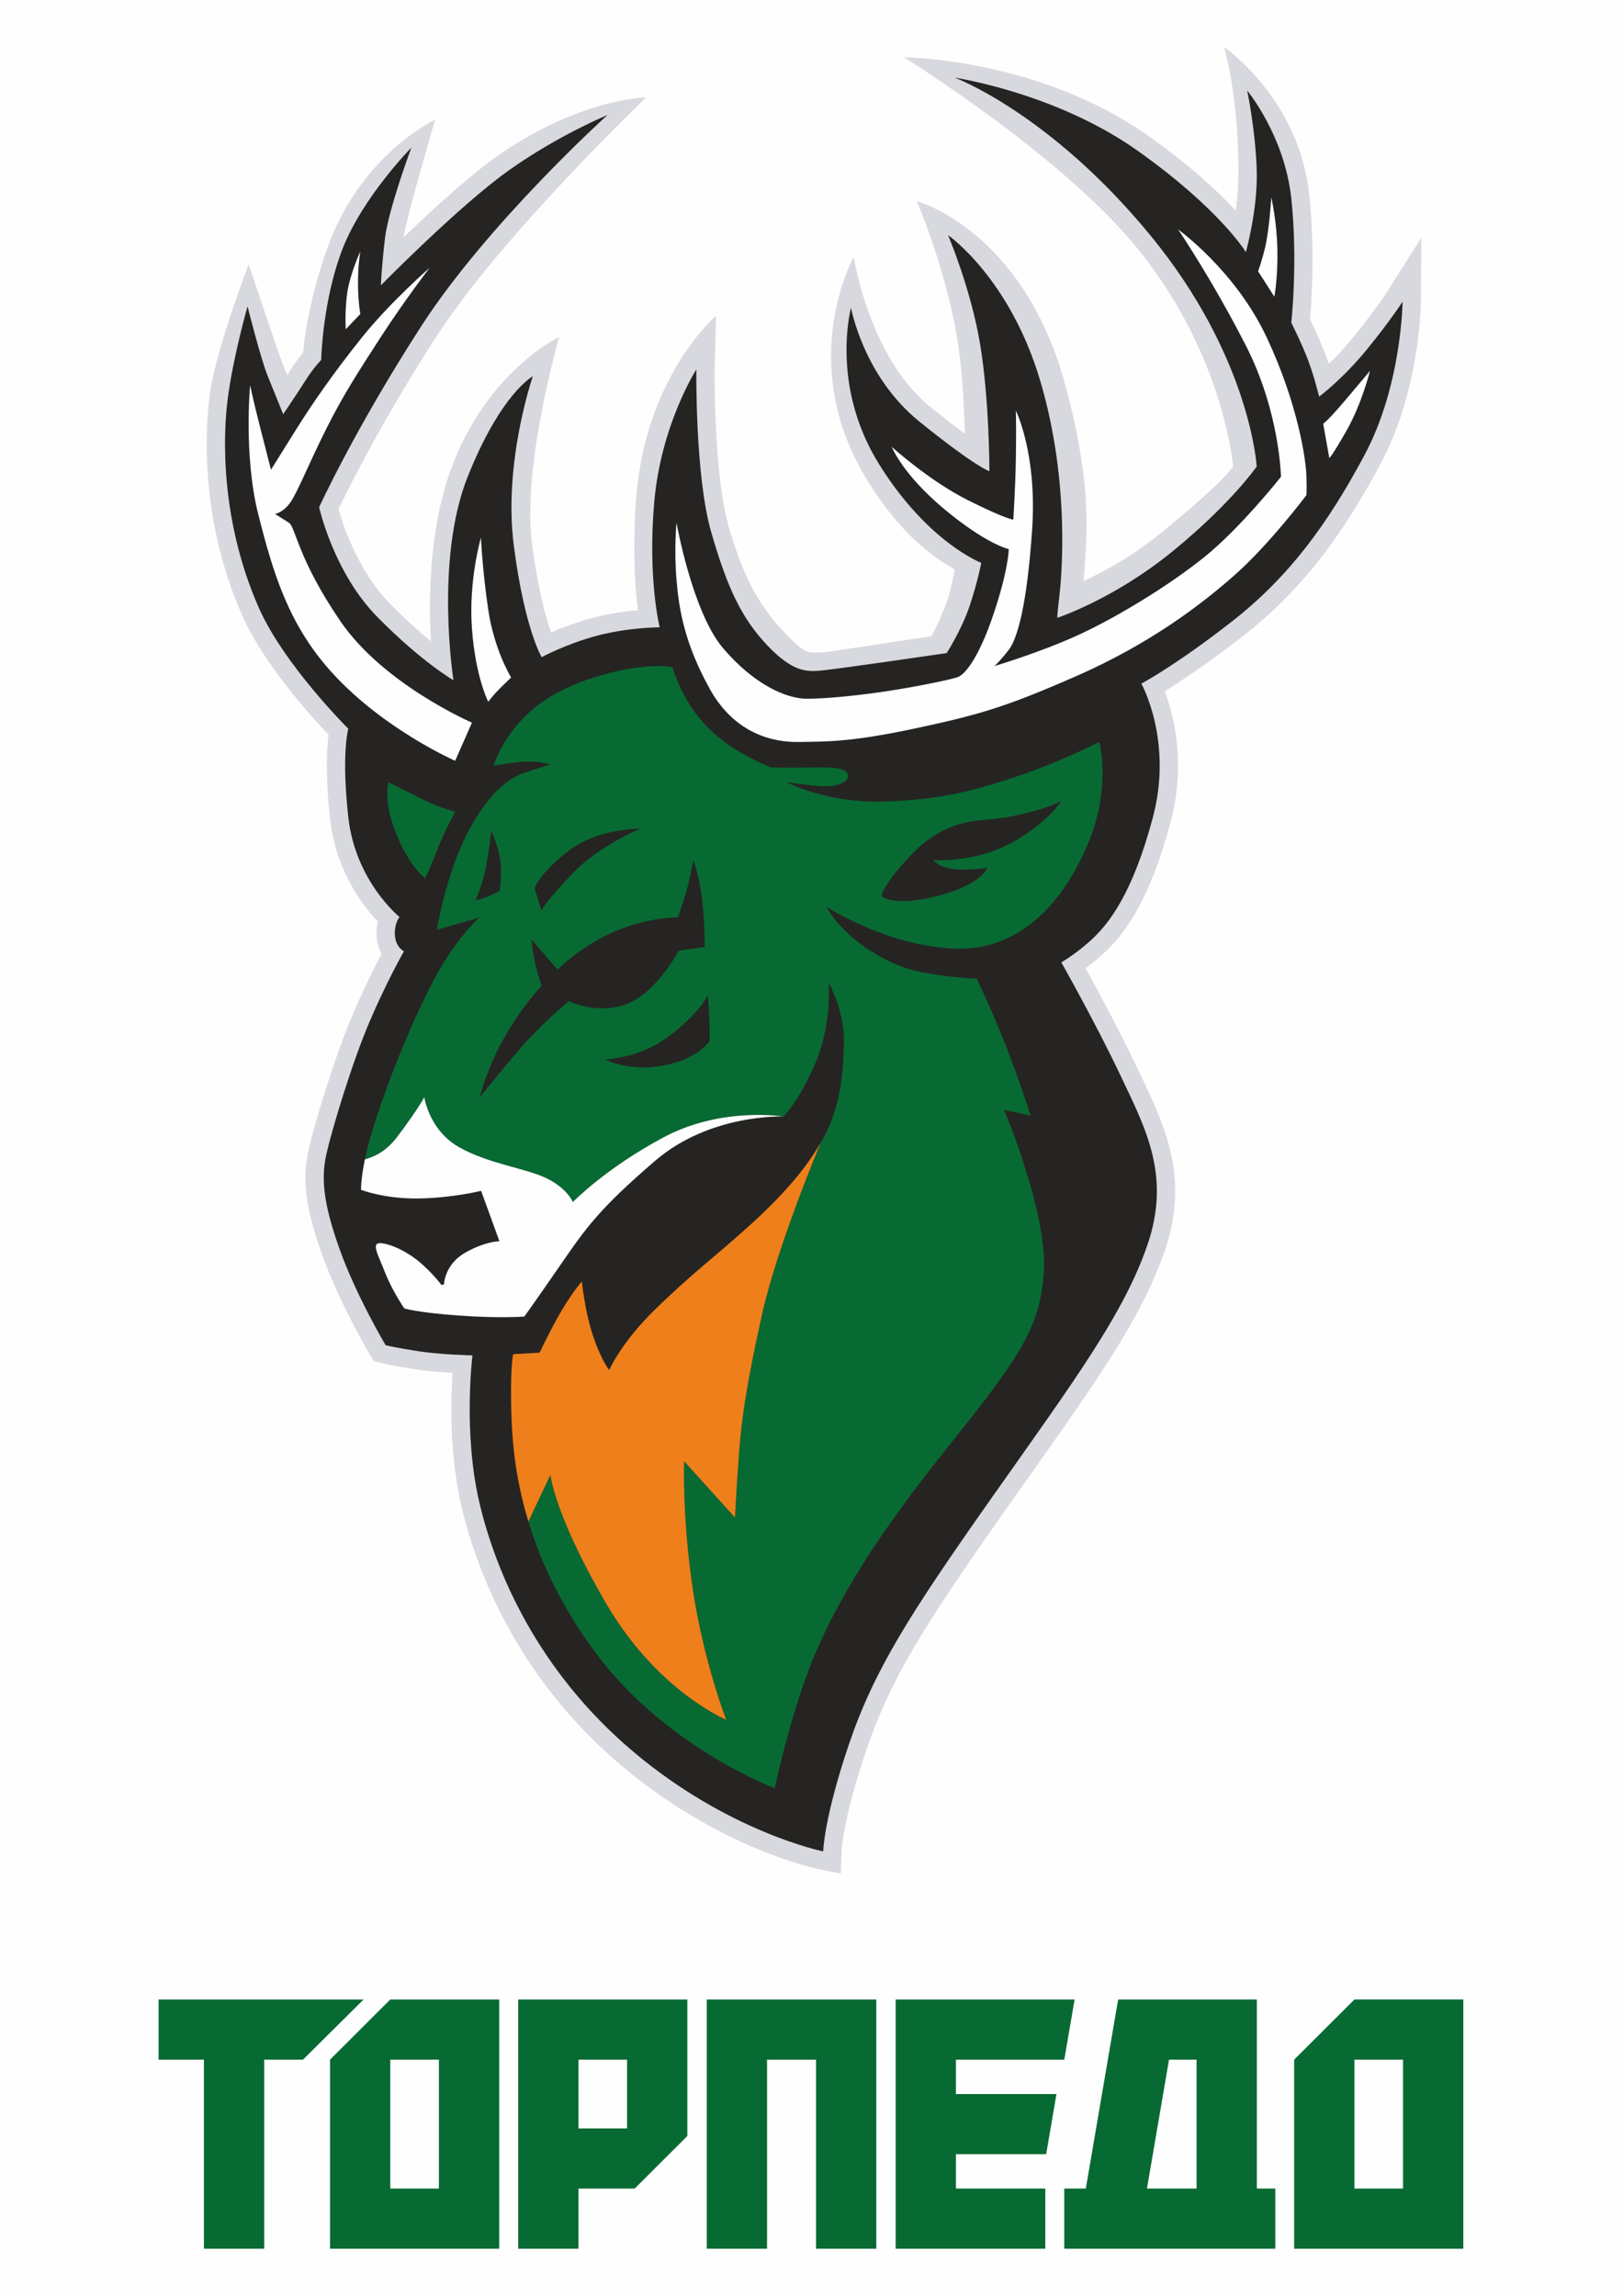 <?xml version="1.0" encoding="UTF-8"?>
<!DOCTYPE svg PUBLIC "-//W3C//DTD SVG 1.1//EN" "http://www.w3.org/Graphics/SVG/1.1/DTD/svg11.dtd">
<!-- Creator: CorelDRAW -->
<svg xmlns="http://www.w3.org/2000/svg" xml:space="preserve" width="210mm" height="297mm" version="1.1" style="shape-rendering:geometricPrecision; text-rendering:geometricPrecision; image-rendering:optimizeQuality; fill-rule:evenodd; clip-rule:evenodd"
viewBox="0 0 21000 29700"
 xmlns:xlink="http://www.w3.org/1999/xlink"
 xmlns:xodm="http://www.corel.com/coreldraw/odm/2003">
 <defs>
  <style type="text/css">
   <![CDATA[
    .fil0 {fill:#FEFEFE}
    .fil4 {fill:#FEFEFE;fill-rule:nonzero}
    .fil5 {fill:#EF7F1A;fill-rule:nonzero}
    .fil2 {fill:#D8D9DE;fill-rule:nonzero}
    .fil3 {fill:#252422;fill-rule:nonzero}
    .fil1 {fill:#086A33;fill-rule:nonzero}
   ]]>
  </style>
 </defs>
 <g id="Слой_x0020_1">
  <rect class="fil0" x="-15.31" y="-2.36" width="21016.33" height="29705.78"/>
  <g id="_2796257446960">
   <path class="fil1" d="M2051.8 25866.85l0 778.12 586.66 0 0 2446.02 779.87 0 0 -2446.02 502.13 0 784.09 -778.12 -2652.75 0zm6841.64 1765.78l0 -1765.92 -2188.7 0 0 3224.28 779.73 0 0 -778.12 727.35 0c266.08,-265.7 415.37,-414.72 681.62,-680.24zm-779.97 -97.98l-629 0 0 -889.68 629 0 0 889.68zm-3843.3 -889.68l0 2446.02 2188.7 0 0 -3224.28 -1408.83 0 -779.87 778.26zm1408.87 1667.8l-629.2 0 0 -1667.8 629.2 0 0 1667.8zm3465.72 778.22l780.01 0 0 -2446.02 633.87 0 0 2446.02 779.8 0 0 -3224.28 -2193.68 0 0 3224.28zm7117.81 -3224.14l-1791.99 0c-4.46,0 20.51,-135.14 -421.18,2445.92l-278.9 0 0 778.22 2730.9 0 0 -778.22 -239.04 0c0,-1399.74 0.21,2133.64 0.21,-2445.92zm-780.05 2445.92l-642.06 0 285.49 -1667.8 356.57 0 0 1667.8zm2042.49 -2446.06c-304.67,304.05 -475.27,474.51 -780.08,778.26l0 2446.02 2189.01 0 0 -3224.28 -1408.93 0zm628.89 2446.06l-628.89 0 0 -1667.8 628.89 0 0 1667.8zm-5785.03 -1667.8l1402.28 0 133.11 -778.12c-2753.92,0 -2097.21,-0.14 -2315.43,-0.14l0 3224.28 1936.38 0 0 -778.22 -1156.34 0 0 -444.67 1167.46 0c47.27,-275.75 78.18,-456.92 133.31,-778.29l-1300.77 0 0 -444.84z"/>
   <path class="fil2" d="M12884.01 5874.04l0.03 0 -0.03 0zm-7526.73 6133.33l7526.73 -6133.33 -7526.73 6133.33zm-10.77 13.69l-1.47 1.55c0.51,-0.49 1.03,-1 1.47,-1.55zm5532.92 12216.03l-274.86 -54.1c-52.28,-10.39 -1294.35,-270.09 -2563.9,-1341.52 -1395.21,-1177.58 -1896.21,-2609.08 -2070.59,-3357.6 -154.4,-662.54 -138.8,-1359.02 -114.85,-1723.44 -141.54,-8.1 -319.52,-21.82 -471.05,-44.74 -297.36,-45.15 -445.9,-81.85 -452.01,-83.4l-95.61 -23.84 -50.5 -84.53c-15.88,-26.69 -391.97,-659.25 -616.65,-1288.31 -216.8,-607.14 -264.11,-978.5 -174.57,-1370.23 69.91,-305.74 325.9,-1170.89 565.97,-1734.3 147.76,-346.65 290.91,-628.68 377.4,-791.29 -35.27,-62.4 -60.31,-139.03 -65.32,-229.4 -3.98,-72.25 2.95,-135.06 15.33,-188.34 -195.03,-205.59 -543.02,-657.5 -617.02,-1322.78 -63.5,-572.02 -42.98,-917.34 -19.35,-1093.74 -229.33,-240.17 -841.14,-914.62 -1120.7,-1549.35 -577.56,-1311.15 -461.88,-2536.55 -412.69,-2880.88 80.38,-562.96 498.6,-1656.31 498.6,-1656.31 0,0 398.52,1192.19 468.68,1362.59 9.71,23.57 19.56,47.61 29.43,71.63 13.52,-20.9 26.39,-41 38.16,-59.77 64.01,-101.33 125.28,-179.86 169.26,-231.86 13,-232.32 124.56,-868.07 346.18,-1440.29 445.73,-1150.65 1361.55,-1571.96 1361.55,-1571.96 0,0 -360.59,1219.4 -408.13,1520.33 354,-339.11 840.56,-790.88 1218.71,-1055.04 1067.97,-746.18 1919.36,-754.93 1919.36,-754.93 0,0 -1882.25,1803.62 -2715.09,3095.37 -707.82,1097.88 -1143.19,1975.83 -1265.05,2230.24 58.01,207.58 252.94,805.49 672.94,1232.02 198.49,201.51 377.29,360 523.98,479.93 -37.97,-570.94 -14.57,-1478.4 254.48,-2218.41 465.95,-1281.65 1405.17,-1720.59 1405.17,-1720.59 0,0 -484.36,1664.02 -353.05,2673.05 76.41,587.9 176.74,951.06 246.32,1150.51 140.45,-60.75 333,-134.68 547.28,-190.57 211.56,-55.19 419.49,-83.46 577.74,-97.87 -40.58,-286.73 -70.91,-779.39 -25.42,-1422.72 113.17,-1603.28 1034.9,-2384.48 1034.9,-2384.48l-17.57 696.47c-0.24,13.35 -14.58,1351.75 183.81,2037.86 205.22,709.78 427.62,1055.1 725.39,1368.52 251.77,265.01 306.35,258.73 420.66,251.83l60.72 -0.37c94.92,-5.59 833.69,-125.59 1413.7,-209.99 30.74,-53.52 134.31,-256.81 201.06,-452.11 63.75,-186.48 91.29,-365.36 102.44,-409.95 -268.75,-153.76 -734.93,-467.01 -1184.95,-1243.72 -860.66,-1485.54 -123.33,-2802.26 -123.33,-2802.26 0,0 198.67,1309.63 1000.29,1948.67 219.34,174.86 314.71,251.12 438.73,340.45 -13.03,-330.74 -29.16,-755.89 -87.27,-1147.97 -140.45,-948.04 -535.48,-1860.91 -535.48,-1860.91 0,0 1386.94,366.49 1931.17,2413.92 352.21,1325.16 264.49,1939.91 227.17,2500.12 270.05,-127.54 608,-301.89 1010.54,-630.4 563.68,-460.04 810.99,-702.92 924.71,-848.82 -57.5,-512.88 -327.93,-1715.6 -1257.03,-2845.38 -989.54,-1203.58 -3003.35,-2450.38 -3003.35,-2450.38 0,0 1738.12,8.75 3165.72,1018.19 540.65,382.23 899.73,719.42 1127.39,963.64 23.56,-161.68 34.65,-346.86 34.65,-525.46 -0.11,-964.81 -184.47,-1588.04 -184.47,-1588.04 0,0 974.32,658.36 1104.64,1932.1 71.74,701.24 26.45,1372.9 6.76,1587.94 47.31,97.59 138.74,291.62 198.98,452.14 15.33,41 30.01,83.26 43.77,125.04 91.11,-88.23 197.53,-200.03 305.8,-332.35 300.86,-367.65 446.73,-597.26 448.2,-599.59l444.06 -702.75 -6.63 831.15c-0.37,46.45 -15.09,1148.83 -519.52,2093.5 -537.68,1006.88 -1068.35,1672.51 -1774.6,2225.62 -465.08,364.15 -818.22,595.44 -1020.18,719.05 117.5,311.08 277.43,933.35 76.13,1691.98 -277.95,1047.15 -611.36,1456.24 -837.75,1672.92 -91.59,87.61 -184.63,161.58 -262.81,218.52 152.11,275.86 436.98,802.72 664.26,1281.8l50.22 105.42c311.53,652.32 633.69,1327.04 310.85,2267.64 -292.33,851.91 -851.95,1643.51 -1779.1,2954.88 -84.18,118.9 -171.25,242.09 -261.5,370.08 -1095.49,1553.47 -1512.3,2224.31 -1821.43,3134.86 -304.56,897.06 -320.93,1312.77 -321.06,1316.82l-8.82 280.24z"/>
   <path class="fil3" d="M5169.53 11863.42c0,0 -570.57,-460.86 -662.82,-1290.4 -92.11,-829.48 0,-1145.5 0,-1145.5 0,0 -832.39,-826.18 -1158.61,-1566.87 -487.24,-1106.05 -473.99,-2198.86 -394.99,-2751.9 78.94,-552.97 250.09,-1145.5 250.09,-1145.5 0,0 171.18,684.74 263.43,908.55 92.11,223.81 197.5,487.14 197.5,487.14 0,0 184.26,-272.07 289.64,-438.87 105.35,-166.79 201.86,-263.33 201.86,-263.33 0,0 17.63,-781.31 280.89,-1448.38 263.3,-667.15 886.6,-1299.16 886.6,-1299.16 0,0 -298.43,798.77 -342.37,1176.24 -43.92,377.5 -52.63,605.66 -52.63,605.66 0,0 1009.44,-1027 1650.31,-1483.44 640.69,-456.47 1281.49,-719.84 1281.49,-719.84 0,0 -1553.67,1404.51 -2413.96,2738.76 -860.25,1334.25 -1316.68,2334.95 -1316.68,2334.95 0,0 184.39,842.68 755,1422.07 570.46,579.31 983.09,816.3 983.09,816.3 0,0 -245.76,-1553.63 184.29,-2633.37 430.09,-1079.66 842.72,-1299.16 842.72,-1299.16 0,0 -386.21,1114.8 -245.8,2194.5 140.45,1079.67 359.9,1439.57 359.9,1439.57 0,0 324.81,-175.54 728.55,-280.9 403.81,-105.28 798.81,-105.28 798.81,-105.28 0,0 -158.01,-623.23 -70.22,-1623.99 87.85,-1000.67 544.29,-1711.68 544.29,-1711.68 0,0 -17.57,1378.19 193.07,2106.71 210.67,728.58 395,1114.86 728.58,1465.98 333.52,351.08 517.85,333.52 667.18,324.77 149.16,-8.82 1650.2,-228.27 1650.2,-228.27 0,0 193.11,-298.42 298.49,-614.45 105.26,-316.02 149.17,-552.97 149.17,-552.97 0,0 -693.46,-263.33 -1325.47,-1281.66 -631.98,-1018.22 -359.9,-2018.89 -359.9,-2018.89 0,0 158.01,886.56 886.66,1474.66 728.48,588.11 904.13,640.8 904.13,640.8 0,0 0,-939.19 -122.99,-1659.02 -122.85,-719.8 -412.52,-1395.69 -412.52,-1395.69 0,0 798.77,553.01 1193.76,1887.22 395.03,1334.36 272.15,2571.97 245.87,2791.45 -26.41,219.38 -26.41,272.08 -26.41,272.08 0,0 728.58,-236.95 1492.29,-860.18 763.64,-623.23 1088.45,-1097.3 1088.45,-1097.3 0,0 -78.97,-1413.22 -1378.12,-2993.27 -1299.16,-1580.05 -2528.09,-2036.52 -2528.09,-2036.52 0,0 1307.94,193.14 2370.11,948.04 1062.1,754.89 1395.69,1307.97 1395.69,1307.97 0,0 157.94,-553.08 140.41,-1070.92 -17.53,-517.95 -122.88,-1018.26 -122.88,-1018.26 0,0 482.75,579.32 570.54,1395.69 87.82,816.34 0,1606.33 0,1606.33 0,0 140.51,280.93 219.48,491.56 78.98,210.74 140.41,465.25 140.41,465.25 0,0 298.5,-219.45 614.49,-605.66 316.02,-386.18 465.22,-623.2 465.22,-623.2 0,0 -8.79,1079.64 -491.53,1983.76 -482.86,904.13 -983.2,1580.05 -1711.79,2150.66 -728.48,570.53 -1176.2,807.51 -1176.2,807.51 0,0 412.49,737.41 149.23,1729.25 -263.33,991.94 -570.57,1369.38 -772.46,1562.55 -201.89,193.11 -412.56,313.76 -412.56,313.76 0,0 438.91,774.66 763.68,1459.36 324.8,684.68 658.29,1299.16 351.12,2194.47 -307.21,895.37 -939.29,1746.8 -2010.14,3265.41 -1070.92,1518.54 -1527.36,2238.38 -1852.17,3195.19 -324.8,956.82 -333.55,1386.88 -333.55,1386.88 0,0 -1220.18,-245.7 -2457.79,-1290.31 -1237.78,-1044.57 -1781.94,-2326.19 -1992.71,-3230.32 -210.6,-904.12 -87.72,-1896 -87.72,-1896 0,0 -403.81,-8.82 -693.42,-52.66 -289.75,-43.95 -430.19,-79.01 -430.19,-79.01 0,0 -377.43,-632.05 -596.92,-1246.53 -219.35,-614.38 -236.98,-930.4 -166.8,-1237.68 70.3,-307.2 324.81,-1158.67 553.08,-1694.14 228.2,-535.44 447.65,-917.27 447.65,-917.27 0,0 -108.26,-51.49 -116.98,-209.47 -8.75,-158.04 59.97,-233.83 59.97,-233.83z"/>
   <path class="fil1" d="M13065.28 10915.43c-474,250.15 -991.88,210.63 -991.88,210.63 0,0 92.14,124.01 368.65,123.4 276.54,-0.45 333.58,-26.83 333.58,-26.83 0,0 -61.47,219.45 -649.53,368.68 -588.17,149.23 -719.88,0 -719.88,0 0,0 8.86,-140.41 390.68,-539.83 381.85,-399.42 741.68,-430.12 1018.22,-452.08 276.54,-21.99 539.84,-100.96 649.58,-131.66 109.74,-30.74 267.68,-105.39 267.68,-105.39 0,0 -193.03,302.88 -667.1,553.08zm-3884.19 2554.39c0,0 -149.33,232.62 -605.77,316.02 -456.43,83.33 -746.04,-83.4 -746.04,-83.4 0,0 425.7,0 816.3,-289.71 390.57,-289.67 513.56,-535.44 513.56,-535.44 0,0 21.95,289.65 21.95,412.6l0 179.93zm-1821.52 -517.94c0,0 -368.69,307.27 -631.95,614.48 -263.43,307.2 -517.91,627.62 -517.91,627.62 0,0 150.64,-727.18 800.93,-1443.65 -112.28,-275.44 -133.86,-597.22 -133.86,-597.22l337.3 389.94 0.07 0.21c7.64,-7.14 14.85,-14.34 22.6,-21.51 600.49,-556.71 1225.33,-647.52 1534.97,-653.8 42.4,-124.11 82.41,-244.39 102.1,-311.73 52.69,-179.97 96.53,-430.16 96.53,-430.16 0,0 61.41,140.48 105.36,443.3 43.84,302.85 43.84,680.31 43.84,680.31l-336.99 49.68c-97.87,174.27 -237.32,373.48 -426.65,538.42 -443.24,386.25 -996.34,114.11 -996.34,114.11zm-1206.98 -1305.74c0,0 98.73,-204.06 151.43,-520.08 52.69,-316.02 52.69,-385.11 52.69,-385.11 0,0 125.04,286.38 125.04,490.5 0,204.08 -16.36,292.97 -16.36,292.97 0,0 -72.45,39.48 -148.13,72.38 -75.78,32.9 -164.67,49.34 -164.67,49.34zm1208.07 -641.86c381.86,-292.97 921.76,-283.1 921.76,-283.1 0,0 -516.85,214 -852.56,556.34 -335.82,342.3 -424.67,500.35 -424.67,500.35l-88.85 -286.42c0,0 62.54,-194.17 444.32,-487.17zm6863.33 -1405.57c0,0 -500.35,256.74 -1053.39,441.1 -552.98,184.35 -961.11,302.85 -1718.2,329.16 -757.16,26.31 -1277.27,-250.19 -1277.27,-250.19 0,0 316.02,46.07 480.62,52.69 164.57,6.62 316.03,-46.07 316.03,-131.66 0,-85.59 -111.91,-118.53 -421.38,-111.91 -309.4,6.59 -572.77,0 -572.77,0 0,0 -473.96,-171.19 -816.3,-513.52 -342.44,-342.33 -460.9,-783.43 -460.9,-783.43 0,0 -144.83,-32.98 -414.75,0 -269.91,32.93 -895.38,157.97 -1336.44,500.31 -441.1,342.4 -562.89,776.88 -562.89,776.88 0,0 161.24,-32.93 358.73,-52.69 197.5,-19.69 375.27,32.93 375.27,32.93 0,0 -125.08,39.52 -322.57,105.36 -197.5,65.83 -441.07,217.25 -730.75,747.21 -289.64,529.95 -414.72,1287.11 -414.72,1287.11l552.94 -158.05c0,0 -322.51,263.33 -651.7,921.69 -329.2,658.36 -612.26,1415.45 -750.58,1882.9 -36.4,123.19 -62.6,230.88 -81.61,323.37 120.72,-30.43 278.12,-106.21 417.43,-290.51 272.08,-359.9 351.08,-513.48 351.08,-513.48 0,0 61.45,425.73 447.73,645.22 386.21,219.38 864.64,272.08 1134.56,403.74 269.91,131.67 340.1,307.21 340.1,307.21 0,0 425.73,-438.87 1176.3,-838.29 750.48,-399.39 1547.05,-267.69 1547.05,-267.69 0,0 197.5,-184.32 414.79,-691.26 217.23,-506.97 171.15,-1040.18 171.15,-1040.18 0,0 197.5,348.93 197.5,737.33 0,388.41 -39.42,849.23 -256.67,1257.4 -15.48,28.89 -32.8,57.23 -49.48,85.8l1.14 0.72c0,0 -559.63,1335.52 -752.7,2204.55 -193.11,869.07 -263.36,1325.5 -298.46,1790.76 -35.06,465.25 -52.69,842.68 -52.69,842.68l-658.33 -728.59c0,0 -26.35,737.34 114.1,1667.77 140.48,930.51 430.09,1676.66 430.09,1676.66 0,0 -895.28,-368.72 -1562.45,-1518.68 -667.1,-1149.86 -710.98,-1650.2 -710.98,-1650.2l-286.04 604.39c156.43,515.34 422.95,1098.57 876.3,1706.44 908.52,1217.88 2310.82,1744.61 2310.82,1744.61 0,0 177.74,-842.69 441.18,-1534.05 263.26,-691.19 730.71,-1540.49 1718.23,-2778.14 987.49,-1237.71 1277.16,-1619.53 1323.24,-2376.66 46.1,-757.09 -513.46,-2086.94 -513.46,-2086.94l342.34 72.38c0,0 -111.94,-355.47 -289.64,-822.96 -177.84,-467.38 -408.21,-947.97 -408.21,-947.97 0,0 -217.29,-6.61 -487.2,-46.07 -269.89,-39.55 -533.18,-79.04 -928.21,-340.72 -395,-261.68 -526.73,-541.44 -526.73,-541.44 0,0 763.68,500.31 1645.81,539.83 882.24,39.48 1435.25,-638.63 1738.13,-1362.83 302.82,-724.19 144.81,-1310.09 144.81,-1310.09zm-8723.14 1764.4c0,0 92.15,-197.53 164.6,-388.47 72.35,-190.88 223.81,-474.01 223.81,-474.01 0,0 -197.53,-52.62 -348.85,-125.04 -151.43,-72.45 -513.56,-256.81 -513.56,-256.81 0,0 -72.45,237.02 98.77,664.98 171.11,427.93 375.23,579.35 375.23,579.35z"/>
   <path class="fil4" d="M4661.81 4062.01c0,0 -29.95,-171.21 -29.95,-401.61 0,-230.43 29.95,-408.17 29.95,-408.17 0,0 -133.11,294.07 -168.2,531.09 -35.13,236.98 -19.77,476.2 -19.77,476.2l187.97 -197.51z"/>
   <path class="fil4" d="M16528.19 3232.47c-6.62,-368.61 -79.08,-678.08 -79.08,-678.08 0,0 -22.46,397.12 -78.86,641.89 -42.71,184.77 -92.25,312.69 -92.25,312.69l210.7 329.2c0,0 46.11,-237.05 39.49,-605.7z"/>
   <path class="fil4" d="M6106.59 9348.55c0,0 -1145.53,-493.76 -1705.23,-1316.72 -559.46,-822.92 -572.7,-1211.33 -664.84,-1270.61 -92.15,-59.22 -177.78,-111.9 -177.78,-111.9 0,0 111.91,-19.77 204.08,-157.98 92.19,-138.29 237.03,-500.38 454.28,-934.9 217.29,-434.48 408.2,-730.71 711.02,-1198.16 302.82,-467.48 632.01,-895.34 632.01,-895.34 0,0 -513.55,447.61 -882.17,908.48 -368.71,460.82 -645.18,862.44 -842.68,1178.47 -197.5,315.95 -329.23,526.69 -329.23,526.69 0,0 -78.97,-309.47 -151.42,-592.53 -72.39,-283.09 -118.5,-500.38 -118.5,-500.38 0,0 -85.52,915.07 105.39,1668.94 190.88,753.83 388.37,1433.39 967.73,2063.89 665.83,724.64 1580.01,1125.81 1580.01,1125.81l217.33 -493.76z"/>
   <path class="fil4" d="M6317.26 9078.63c0,0 63.63,-85.59 142.57,-164.6 79.01,-78.97 153.69,-149.19 153.69,-149.19 0,0 -219.52,-355.51 -296.26,-877.85 -76.78,-522.27 -94.41,-930.43 -94.41,-930.43 0,0 -162.44,548.65 -116.26,1176.23 46.07,627.63 210.67,945.84 210.67,945.84z"/>
   <path class="fil4" d="M17401.61 5183.4c-219.48,258.94 -280.89,298.46 -280.89,298.46l79 443.3c0,0 26.32,-8.82 223.81,-355.55 197.5,-346.76 302.82,-772.46 302.82,-772.46 0,0 -105.32,127.31 -324.74,386.25z"/>
   <path class="fil4" d="M16389.97 4364.86c-408.13,-869.06 -1145.6,-1395.68 -1145.6,-1395.68 0,0 434.58,638.59 875.69,1501.04 441.07,862.41 454.24,1698.51 454.24,1698.51 0,0 -526.7,664.94 -994.08,1040.18 -467.45,375.23 -1152.22,789.99 -1645.88,1013.83 -493.76,223.88 -1066.59,393.52 -1066.59,393.52 0,0 72.45,-64.36 184.43,-209.16 111.9,-144.84 236.98,-579.39 302.78,-1560.29 65.83,-980.97 -210.64,-1533.98 -210.64,-1533.98 0,0 6.52,237.06 0,618.91 -6.62,381.86 -32.93,790.03 -32.93,790.03 0,0 -85.63,0 -585.95,-250.19 -500.34,-250.2 -987.51,-691.3 -987.51,-691.3 0,0 138.21,355.51 684.66,809.79 546.46,454.24 829.59,513.52 829.59,513.52 0,0 0,256.74 -197.5,842.65 -197.5,585.97 -375.31,776.88 -454.31,809.78 -79.05,32.9 -500.38,118.53 -875.65,177.74 -375.21,59.21 -816.27,105.35 -1086.26,105.35 -269.95,0 -691.22,-190.95 -1086.25,-658.33 -395,-467.41 -599.08,-1619.56 -599.08,-1619.56 0,0 -32.97,342.37 0,737.4 32.96,394.99 105.32,822.85 427.96,1408.83 322.58,585.9 822.86,697.81 1158.6,691.26 335.83,-6.59 645.19,6.55 1481.29,-171.19 836.2,-177.73 1185.02,-276.51 2113.36,-684.64 928.24,-408.17 1586.57,-901.93 2040.88,-1303.54 454.21,-401.62 928.24,-1033.6 928.24,-1033.6 0,0 6.59,-59.31 0,-256.81 -6.59,-197.5 -105.38,-915.07 -513.49,-1784.07z"/>
   <path class="fil4" d="M7258.68 16353.35c335.74,-487.15 506.89,-724.2 1217.91,-1336.45 711.02,-612.29 1659.06,-572.76 1659.06,-572.76 0,0 -796.61,-131.67 -1547.12,267.75 -750.54,399.32 -1176.24,838.29 -1176.24,838.29 0,0 -70.22,-175.54 -340.1,-307.27 -269.95,-131.7 -748.34,-184.29 -1134.63,-403.74 -386.21,-219.43 -447.69,-645.22 -447.69,-645.22 0,0 -79,153.65 -351.05,513.51 -139.27,184.23 -296.74,260.08 -417.46,290.54 -53.35,258.04 -50.02,394.14 -50.02,394.14 0,0 302.88,118.56 743.92,111.97 441.14,-6.55 809.82,-98.76 809.82,-98.76l236.95 651.73c0,0 -184.26,0 -447.66,151.43 -263.36,151.46 -269.95,408.17 -269.95,408.17l-32.9 6.62c0,0 -72.35,-105.35 -237.01,-256.78 -164.57,-151.39 -381.76,-263.36 -533.18,-283.06 -151.46,-19.75 -52.7,138.22 39.42,375.24 92.18,236.98 250.19,467.38 250.19,467.38 0,0 158.04,52.69 697.88,92.21 539.83,39.52 855.85,13.18 855.85,13.18 0,0 138.18,-190.92 474.01,-678.12z"/>
   <path class="fil5" d="M9674.82 15875.33c-427.93,384.39 -724.2,603.13 -1185.02,1050.75 -460.9,447.69 -605.7,796.61 -605.7,796.61 0,0 -92.18,-98.73 -204.09,-421.34 -111.93,-322.58 -151.42,-724.13 -151.42,-724.13 0,0 -111.94,125.05 -256.78,368.62 -144.84,243.67 -289.68,553.01 -289.68,553.01l-342.29 19.75c0,0 -46.08,190.98 -19.73,862.45 13.14,336.4 59.41,785.09 216.43,1302.27l286.08 -604.46c0,0 43.84,500.45 711.02,1650.3 667.13,1149.97 1562.45,1518.62 1562.45,1518.62 0,0 -289.68,-746.12 -430.09,-1676.63 -140.49,-930.43 -114.14,-1667.77 -114.14,-1667.77l658.36 728.59c0,0 17.6,-377.5 52.69,-842.68 35.1,-465.26 105.32,-921.69 298.36,-1790.76 193.21,-868.99 752.7,-2204.51 752.7,-2204.51l-0.96 -0.83c-218.22,375.21 -540.52,724.85 -938.19,1082.14z"/>
  </g>
 </g>
</svg>
